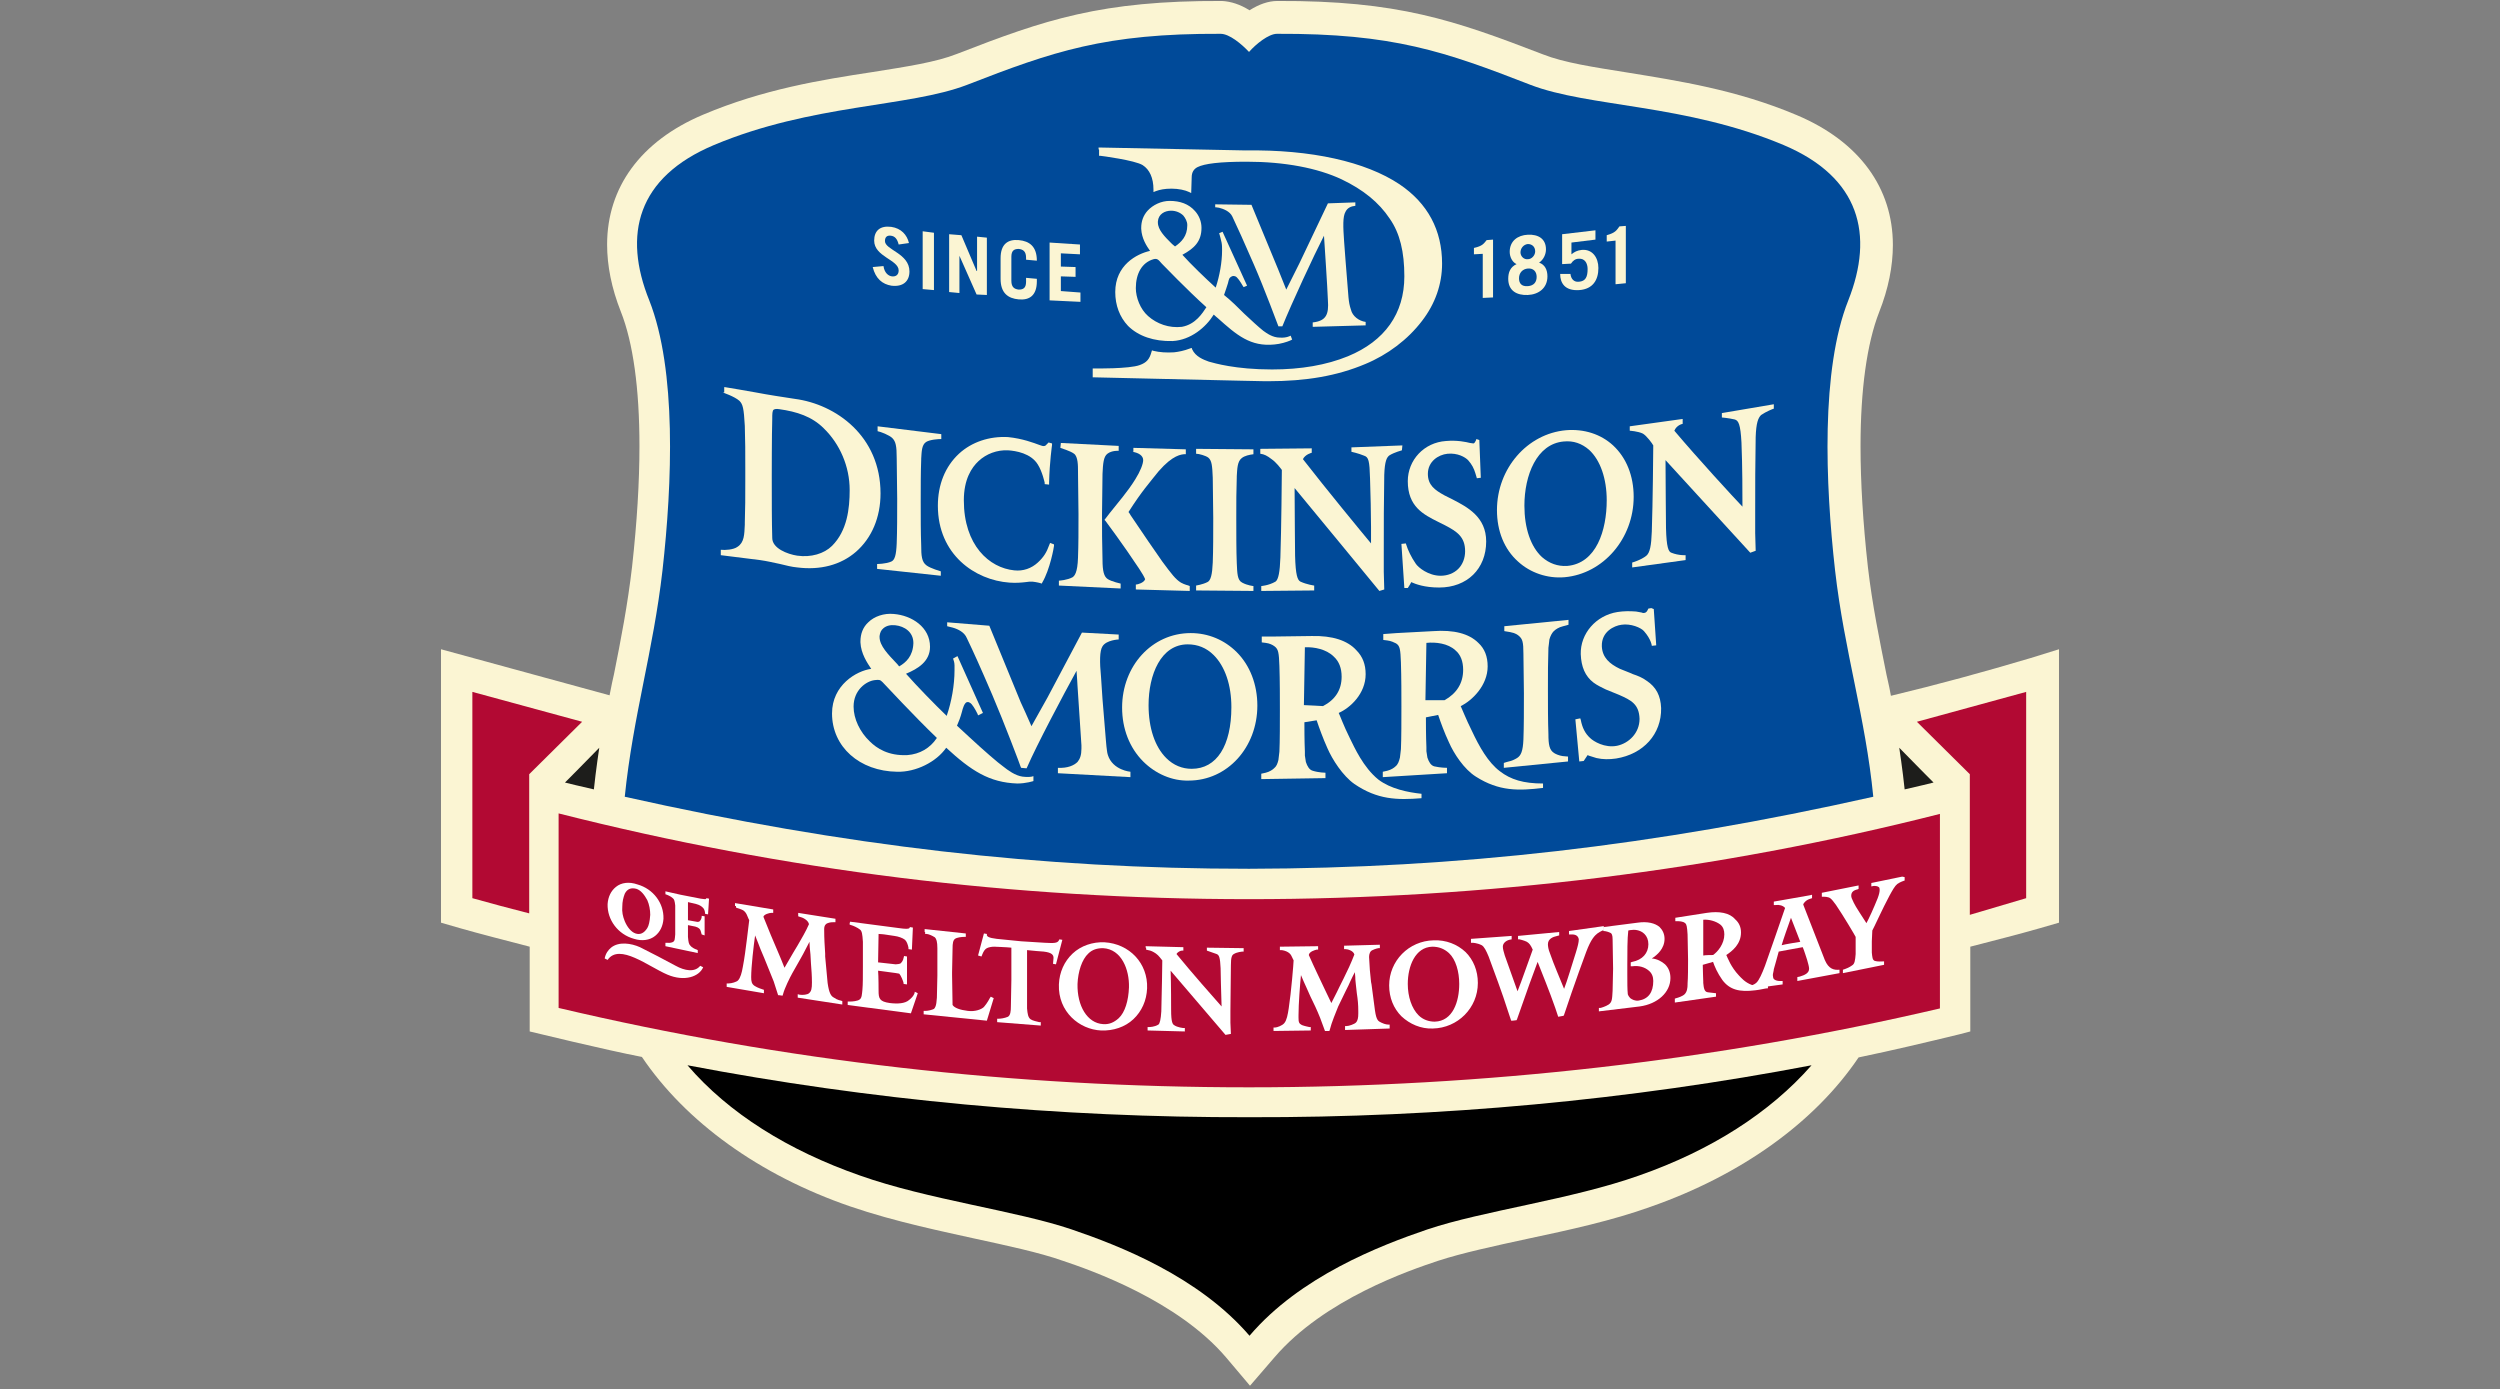 <?xml version="1.0" encoding="utf-8"?>
<!-- Generator: Adobe Illustrator 19.0.1, SVG Export Plug-In . SVG Version: 6.00 Build 0)  -->
<!DOCTYPE svg PUBLIC "-//W3C//DTD SVG 1.1//EN" "http://www.w3.org/Graphics/SVG/1.1/DTD/svg11.dtd">
<svg version="1.1" xmlns="http://www.w3.org/2000/svg" xmlns:xlink="http://www.w3.org/1999/xlink" x="0px" y="0px"
	 viewBox="0 0 510.2 283.5" enable-background="new 0 0 510.2 283.5" xml:space="preserve">
<rect x="0" y="0" width="510.2" height="283.5" fill="#808080" stroke="none"/>
<g id="cream_bleed">
</g>
<g id="shield">
</g>
<g id="banner">
</g>
<g id="banner_type">
	<g>
		<path fill="#FBF5D3" d="M260.7,0.2L260.7,0.2c-1.9,0-3.8,0.7-5.7,1.9c-1.9-1.2-3.8-1.8-5.6-1.9c-24.7-0.1-36.1,3.8-54.1,10.8
			c-4.3,1.7-10.3,2.6-17.2,3.7c-10.5,1.6-22.3,3.5-34.6,8.7c-12.8,5.4-19.6,14.9-19.6,26.5c0,4.3,0.9,8.9,2.8,13.7
			c2.5,6.3,3.8,15.7,3.8,27.4c0,7.4-0.5,15.6-1.5,24.6c-0.9,7.8-2.3,15-3.7,22l-0.4,1.8l-0.5,2.5l-34.4-9.4v55.8l3.8,1.1
			c4.2,1.2,9.3,2.5,14.3,3.8c0,2.5,0,17.3,0,17.3s15.6,3.8,22.9,5.2c8.9,13.2,23.9,24.1,42.5,30.5c9.3,3.2,19.8,5.3,25.1,6.5
			c6.9,1.5,13.5,2.9,18.3,4.6c5.7,1.9,23.4,8.1,33.3,19.7l4.9,5.8l5-5.8c10.2-11.9,27.7-17.8,33.4-19.7c4.9-1.6,11.4-3,18.3-4.5
			c8.5-1.8,17.2-3.7,25-6.5c18.6-6.5,33.6-17.3,42.5-30.5c7.2-1.5,13.9-3.1,20.5-4.7l2.3-0.6c0,0,0-14.8,0-17.3
			c4.6-1.2,9.8-2.5,14.3-3.8c0,0,3.8-1.1,3.8-1.1v-55.8l-5.8,1.8c-9.4,2.8-18.9,5.4-28.5,7.7c-0.2-1.2-0.5-2.5-0.5-2.5l-0.4-1.8
			c-1.4-7-2.9-14.2-3.8-22c-1-9-1.5-17.3-1.5-24.6c0-11.6,1.3-21,3.8-27.4c1.9-4.8,2.8-9.4,2.8-13.7c0-11.6-6.8-21.1-19.6-26.5
			c-12.3-5.2-24.2-7-34.6-8.7c-6.9-1.1-12.9-2-17.2-3.7C296.7,4.1,285.3,0.1,260.7,0.2z"/>
		<g>
			<path d="M140.3,217.4c8.4,9.8,20.6,17.4,35.2,22.5c13.8,4.9,32,7.2,43.2,11c9.7,3.3,25.9,9.6,36.3,21.7
				c10.3-12.1,26.6-18.4,36.3-21.7c11.3-3.8,29.4-6.1,43.2-11c14.6-5.1,26.7-12.8,35.2-22.5c-37.2,7.1-75.6,10.7-114.7,10.6
				C215.9,228.1,177.5,224.5,140.3,217.4z"/>
		</g>
		<g>
			<path fill="#004A99" d="M382.3,162.6c-1.6-16.3-5.9-29.6-7.8-46.2c-2-17.8-2.9-41,2.7-55.1c5.3-13.4,2.4-25.1-13.2-31.7
				c-20-8.4-39.8-7.7-51.7-12.3c-17.5-6.8-28-10.5-51.7-10.4c-1.7,0-4.3,2.1-5.7,3.7c-1.5-1.6-4-3.7-5.8-3.7
				c-23.6-0.1-34.2,3.6-51.7,10.4c-11.9,4.6-31.7,3.9-51.7,12.3c-15.7,6.6-18.6,18.3-13.2,31.7c5.6,14.2,4.7,37.3,2.7,55.1
				c-1.9,16.6-6,29.6-7.7,46.2c45.1,10.1,85,14.7,127.4,14.7C297.4,177.2,337.3,172.7,382.3,162.6z"/>
		</g>
		<path fill="#B20933" d="M254.9,221.9c-48,0-94.7-5.3-140.9-16.2v-39.7c46.2,11.7,92.8,17.5,140.9,17.5c48.1,0,95.8-5.9,141-17.4
			v39.7C350.6,216.4,302.9,221.9,254.9,221.9z"/>
		<path fill="#B20933" d="M108,158v28.4c-4.3-1.1-7.3-1.9-11.6-3.1v-42.1l22.4,6.1L108,158z"/>
		<polygon fill="#B20933" points="391.2,147.3 413.5,141.2 413.5,183.3 402,186.7 402,160 402,158 402,158 		"/>
		<g>
			<path fill="#1D1D1B" d="M388.7,161.1c-0.4-3.9-1.1-8.5-1.1-8.5c3.1,3.2,7,7.1,7,7.1S391,160.6,388.7,161.1z"/>
		</g>
		<g>
			<path fill="#1D1D1B" d="M121.2,161.1c0.4-3.9,1.1-8.5,1.1-8.5c-3.1,3.2-7,7.1-7,7.1S118.9,160.6,121.2,161.1z"/>
		</g>
		<g>
			<g>
				<g>
					<path fill-rule="evenodd" clip-rule="evenodd" fill="#FBF5D3" d="M302.6,60.8l2.1-0.1V48.9l-1.3,0.1c-0.6,0.7-0.8,1.2-2.6,1.6
						v1.3l1.8-0.1V60.8z"/>
				</g>
				<g>
					<path fill-rule="evenodd" clip-rule="evenodd" fill="#FBF5D3" d="M313.6,56.5c0,1-0.5,1.8-1.8,1.9c-1.3,0.1-1.8-0.6-1.8-1.6
						c0-1.1,0.7-1.9,1.8-2C312.9,54.7,313.6,55.4,313.6,56.5z M313.3,51.3c0,0.8-0.7,1.6-1.5,1.6c-0.8,0.1-1.5-0.6-1.5-1.4
						c0-0.8,0.6-1.6,1.5-1.7C312.7,49.8,313.3,50.4,313.3,51.3z M315.8,56.4c0-1.3-0.5-2.4-1.7-2.8c0.9-0.6,1.4-1.7,1.4-2.7
						c0-2.2-1.6-3.1-3.7-3c-2.1,0.1-3.7,1.3-3.7,3.5c0,1,0.5,2.1,1.4,2.5c-1.3,0.6-1.7,1.7-1.7,3c0,2.4,1.7,3.4,4,3.3
						C314,60.1,315.8,58.8,315.8,56.4z"/>
				</g>
				<g>
					<path fill-rule="evenodd" clip-rule="evenodd" fill="#FBF5D3" d="M318.4,55.9c0,1.8,0.9,3.5,3.9,3.3c2.8-0.2,3.9-2.1,3.9-4.5
						c0-2.1-1.2-3.9-3.4-3.7c-0.9,0.1-1.5,0.4-2.1,0.9v-2.4l4.9-0.6v-1.9l-6.8,0.8v6.1l1.8-0.1c0.4-0.6,0.9-1,1.6-1
						c1.2-0.1,1.8,0.9,1.8,2.1c0,1.6-0.4,2.5-1.8,2.6c-1,0.1-1.6-0.6-1.7-1.6L318.4,55.9z"/>
				</g>
				<g>
					<path fill-rule="evenodd" clip-rule="evenodd" fill="#FBF5D3" d="M329.8,58l2-0.2V46.1l-1.3,0.1c-0.6,0.8-0.8,1.3-2.6,1.8v1.3
						l1.8-0.2V58z"/>
				</g>
			</g>
		</g>
		<g>
			<g>
				<g>
					<path fill-rule="evenodd" clip-rule="evenodd" fill="#FBF5D3" d="M185.5,49.6c-0.4-1.7-1.6-3-3.6-3.3c-2.3-0.3-3.5,0.8-3.5,2.8
						c0,3.3,5,3.9,5,6.1c0,0.9-0.6,1.3-1.4,1.2c-0.7-0.1-1.5-0.7-1.7-2.1l-2.2,0.2c0.6,2.4,2,3.5,3.8,3.8c2.4,0.3,3.7-0.9,3.7-2.9
						c0-3.7-5-4.4-5-6.2c0-0.8,0.4-1.2,1.2-1.1c0.8,0.1,1.3,0.6,1.6,1.8L185.5,49.6z"/>
				</g>
				<g>
					<polygon fill-rule="evenodd" clip-rule="evenodd" fill="#FBF5D3" points="190.6,59.2 190.6,47.5 188.3,47.2 188.3,59 					"/>
				</g>
				<g>
					<polygon fill-rule="evenodd" clip-rule="evenodd" fill="#FBF5D3" points="195.8,59.8 195.8,52.2 195.8,52.2 199.3,60.1 
						201.4,60.2 201.4,48.5 199.4,48.3 199.4,55.3 199.3,55.3 196.2,48 193.7,47.8 193.7,59.6 					"/>
				</g>
				<g>
					<path fill-rule="evenodd" clip-rule="evenodd" fill="#FBF5D3" d="M206.4,52.4c0-1.3,0.6-1.6,1.5-1.6c0.9,0.1,1.5,0.5,1.5,1.8
						V53l2.2,0.2v0c0-2.9-1.5-4-3.7-4.2c-2.2-0.2-3.7,0.8-3.7,3.7v4.2c0,2.9,1.5,4,3.7,4.2c2.2,0.2,3.7-0.8,3.7-3.7v-0.5l-2.2-0.2
						v0.8c0,1.3-0.6,1.6-1.5,1.6c-0.9-0.1-1.5-0.5-1.5-1.8V52.4z"/>
				</g>
				<g>
					<polygon fill-rule="evenodd" clip-rule="evenodd" fill="#FBF5D3" points="220.5,61.6 220.5,59.7 216.5,59.4 216.5,56.4 
						219.5,56.5 219.5,54.5 216.5,54.4 216.5,51.7 220.4,51.9 220.4,49.9 214.2,49.5 214.2,61.3 					"/>
				</g>
			</g>
		</g>
		<g>
			<path fill-rule="evenodd" clip-rule="evenodd" fill="#FBF5D3" d="M147.5,80.1c0,0,2.4,0.8,3.4,1.7c0.7,0.7,0.9,1.5,1.1,5.1
				c0.1,2.9,0.1,5.5,0.1,8.6l0,2.4c0,3.8,0,5.8-0.1,8.8c0,0,0,0.4,0,0.4c-0.1,2-0.1,3.6-1.5,4.5c-0.8,0.6-2.6,0.7-3.3,0.6l-0.1,0
				v1.1l8,1c1.4,0.2,2.7,0.5,4.1,0.8c1.2,0.3,2.4,0.6,3.5,0.7c4.7,0.6,8.9-0.5,12-3.2c3.2-2.8,5-7,5-11.9c0-11.7-9.1-18.2-17.5-19.3
				c-2.6-0.4-5.3-0.8-7.9-1.3c-2.3-0.4-4.5-0.8-6.4-1.1l-0.1,0V80.1z M162.7,113.4c-2-0.3-5.1-1.5-5.1-3.6
				c-0.1-3.4-0.1-7.6-0.1-12.6c0,0,0-8.7,0.1-11.7c0-1,0-1.7,0.3-1.9c0.2-0.1,0.5-0.2,1.1-0.1c3.6,0.5,6.7,1.5,9.1,3.9
				c3.3,3.2,5.3,7.8,5.3,12.6c0,3.8-0.5,8.3-3.6,11.4C168.2,113,165.5,113.8,162.7,113.4z"/>
			<g>
				<path fill-rule="evenodd" clip-rule="evenodd" fill="#FBF5D3" d="M179.1,88c0.6,0.1,2.4,0.8,3,1.4c0.7,0.7,0.9,1.6,0.9,4.1
					c0,0,0.1,8.3,0.1,8.3c0,3.3,0,6.5-0.1,9.1c-0.1,2.4-0.4,3.4-1.1,3.7c-1.1,0.5-2.9,0.5-2.9,0.5v1l13,1.4v-0.9
					c0,0-2.1-0.6-2.9-1.2c-1-0.7-1.1-2-1.1-4.1c-0.1-2.6-0.1-5.6-0.1-8.9c0-3.1,0-5.9,0.1-8.6c0,0,0-0.2,0-0.2
					c0.1-1.5,0.1-2.8,1-3.4c0.8-0.5,2.5-0.6,3.1-0.6v-1L179.1,87V88z"/>
			</g>
			<g>
				<path fill-rule="evenodd" clip-rule="evenodd" fill="#FBF5D3" d="M195.7,92.6c-2.8,2.6-4.3,6.3-4.3,10.6
					c0,10,7.6,15.2,14.6,15.7c1.4,0.1,2.4,0,3.3-0.1c0.5-0.1,1-0.1,1.4-0.1c0.9,0.1,1.6,0.3,1.6,0.3l0.3,0.1l0.1-0.2
					c1.6-2.7,2.4-7.3,2.4-7.5l0-0.3l-0.8-0.3l-0.2,0.5c-0.5,1.4-1.1,2.4-2.3,3.5c-1.3,1.2-3,1.8-4.8,1.6
					c-5.1-0.5-10.3-5.1-10.3-14.3c0-4.3,1.6-6.7,3-8c1.6-1.5,3.8-2.3,6-2.2c1.6,0.1,4.7,0.6,6.1,2.9c0.9,1.4,1.4,3.7,1.4,3.7l0,0.3
					l0.9,0.1l0-0.4c0.1-4.3,0.6-7.6,0.6-7.7l0-0.3l-0.7-0.2l-0.4,0.4c-0.2,0.3-0.5,0.4-0.9,0.3c0,0-0.6-0.2-0.6-0.2
					c-1.1-0.4-3.4-1.3-6.4-1.6C201.9,89,198.3,90.2,195.7,92.6z"/>
			</g>
			<g>
				<path fill-rule="evenodd" clip-rule="evenodd" fill="#FBF5D3" d="M231.1,92.2c1.3,0.2,2.2,0.8,2.2,1.7c0,0.8-0.6,2.3-1.6,3.9
					c-1.6,2.6-3.5,4.7-5.3,7l-1,1.3l0.2,0.2c0,0,3.6,4.8,6.9,9.8c0.6,0.9,1,1.6,1.2,2.1c-0.2,0.7-1.5,1.1-1.9,1.1v1l11,0.3v-1
					c-0.2-0.1-1.1-0.3-1.8-0.7c-1.1-0.7-1.8-1.6-3.8-4.3c-1.7-2.4-3.8-5.5-6.5-9.5c0,0-0.2-0.4-0.4-0.6c2.8-4.4,4.5-6.2,5-6.9
					c3.2-4.2,5.2-4.8,6.3-4.9l0.4,0l0-1l-10.7-0.3V92.2z"/>
				<path fill-rule="evenodd" clip-rule="evenodd" fill="#FBF5D3" d="M216.4,91.4c0.2,0.1,2,0.6,2.8,1.2c0.8,0.6,0.8,2.4,0.8,3.7
					l0,0.2c0,0,0.1,8.4,0.1,8.4c0,3.5,0,6.2-0.1,8.9c-0.1,3.1-0.7,3.7-1.1,4c-1.1,0.6-2.7,0.7-2.8,0.7v1l12.6,0.6v-1
					c0,0-1.8-0.4-2.6-0.9c-0.8-0.5-1.1-1.6-1.1-4c-0.1-3.4-0.1-5.8-0.1-9.3l0.1-8.2c0.1-2.1,0.2-3.5,1-4.1c0.9-0.7,2.3-0.6,2.3-0.6
					v-1l-11.8-0.6L216.4,91.4z"/>
			</g>
			<g>
				<path fill-rule="evenodd" clip-rule="evenodd" fill="#FBF5D3" d="M286.2,90.9l-10.4,0.4l0,0.9c0,0,1.4,0.3,2.6,0.8
					c0.9,0.3,1.1,1,1.2,4.7c0.1,3.2,0.2,7.1,0.2,9.8c0,1.5,0,2.7,0,3.4c-2-2.4-9-10.9-13.9-17.2c0.5-1,1.8-1.3,1.8-1.3l0-0.9
					l-10.5,0.1v1c0.8,0.1,1.4,0.4,2.3,1.1c0.9,0.6,1.8,1.8,2.1,2.2c0,1.1-0.1,12.1-0.3,17.9c-0.1,2.9-0.4,4.5-1,4.9
					c-1.4,0.8-2.9,0.9-2.9,0.9l0,1l10.8-0.1v-1c0,0-1.5-0.2-2.8-0.8c-0.6-0.3-1-1.3-1.1-5.3c0,0-0.1-10.7-0.1-13.8
					c1.1,1.3,17.3,21,17.3,21l1-0.3l-0.1-3.6l0-3.9c0-5.8,0-10.4,0.1-15.9c0.1-2.8,0.5-3.6,1.1-4c1-0.6,2.5-1,2.5-1L286.2,90.9z"/>
			</g>
			<g>
				<path fill-rule="evenodd" clip-rule="evenodd" fill="#FBF5D3" d="M301.3,89.6l-0.1,0.3c-0.1,0.2-0.3,0.6-0.5,0.6
					c0,0-0.7-0.1-0.7-0.1c-0.8-0.2-2.6-0.6-4.9-0.4c-4.5,0.3-7.8,3.9-7.8,8.2c0,5.2,3.2,6.8,6.2,8.3l1.4,0.7
					c2.5,1.3,4.1,2.4,4.1,5.3c0,1.4-0.5,2.7-1.4,3.6c-0.9,0.9-2.2,1.4-3.6,1.4c-2.5,0-4.6-1.7-5.1-2.5c-0.9-1.3-1.6-2.8-1.9-3.8
					l-0.1-0.3L286,111l0.6,9l0.7,0c0,0,0.6-0.9,0.7-1.2l0,0c0.9,0.4,2.7,1.1,5.7,1.1c5.7,0,9.6-3.8,9.6-9.4c0-5-3.8-7-6.9-8.6
					l-1.6-0.8c-2-1.1-3.4-2.1-3.4-4.4c0-2.5,2.1-3.9,4-4.1c2.1-0.2,3.6,0.7,4.2,1.3c0.8,0.9,1.2,1.7,1.5,2.7l0.3,1l0.8-0.1l-0.3-7.7
					L301.3,89.6z"/>
			</g>
			<path fill-rule="evenodd" clip-rule="evenodd" fill="#FBF5D3" d="M319.6,87.8c-7.9,0.7-14.1,7.8-14.1,16.3c0,4.3,1.5,8,4.3,10.5
				c2.5,2.3,6,3.5,9.5,3.2c7.9-0.7,14.1-7.9,14.1-16.4c0-4.3-1.5-8-4.2-10.5C326.7,88.6,323.3,87.5,319.6,87.8z M314.7,113.7
				c-2.3-2.1-3.6-5.9-3.6-10.5c0-6.2,2.5-12.6,8-13.1c2-0.2,3.7,0.4,5.2,1.7c2.3,2.1,3.6,5.9,3.6,10.3c0,6.1-2.1,12.9-8.1,13.4
				C317.9,115.6,316.2,115,314.7,113.7z"/>
			<g>
				<path fill-rule="evenodd" clip-rule="evenodd" fill="#FBF5D3" d="M362,82.5l-10.6,1.8v0.9c0,0,1.3,0.1,2.6,0.4
					c0.8,0.2,1.2,1,1.4,4.7c0.2,4.8,0.2,10.8,0.2,13c0,0,0,0,0,0.1c-2-2.1-9-9.7-13.9-15.5c0.5-1.2,1.7-1.4,1.7-1.4l0-1l-10.8,1.5
					l0,0.9c0,0,1.7,0.1,2.7,0.6c0.8,0.5,1.9,2,2.1,2.4c0,1.1-0.1,11.8-0.3,17.6c-0.1,2.9-0.4,4.3-1.1,4.9c-1.1,0.9-2.9,1.4-2.9,1.4
					v1l10.9-1.5v-1c0,0-1.4,0.1-2.9-0.5c-0.6-0.2-1-1.1-1.1-5c0,0-0.1-10.9-0.1-13.9c1.1,1.2,17.3,18.9,17.3,18.9l1.1-0.4l-0.1-3.6
					l0-4c0-5.8,0-10,0.1-15.6c0.1-2.9,0.5-3.9,1.1-4.5c1-0.7,2.5-1.3,2.6-1.3L362,82.5z"/>
			</g>
			<g>
				<path fill-rule="evenodd" clip-rule="evenodd" fill="#FBF5D3" d="M307,127.8v1l1.2,0.2c1.1,0.2,1.6,0.6,1.8,0.8
					c0.7,0.6,0.9,1.2,0.9,3.6c0,0,0.1,8.1,0.1,8.1c0,3.4,0,6.8-0.1,9.4c-0.1,2.4-0.5,3.3-1.3,3.8c-0.5,0.3-1.1,0.6-1.7,0.7
					c-0.1,0-1,0.3-1,0.3v1l13.1-1.3v-1l-1.1-0.1c-0.7-0.1-1.4-0.4-1.7-0.6c-1-0.6-1.2-1.7-1.2-3.9c-0.1-2.6-0.1-5.9-0.1-9.2
					c0-3.2,0-5.6,0.1-8.4l0.1-0.8l0.1-0.9c0.2-0.7,0.5-1.3,0.9-1.7c0.3-0.3,1-0.8,1.9-1l1.1-0.3v-1L307,127.8z M319.4,127.5
					L319.4,127.5L319.4,127.5z"/>
			</g>
			<path fill-rule="evenodd" clip-rule="evenodd" fill="#FBF5D3" d="M243,129.2c-7.9,0-14,6.7-14,15.2c0,4.3,1.5,8.2,4.3,11
				c2.5,2.5,5.9,4,9.3,3.9h0c7.9,0,14-6.8,14-15.3c0-4.3-1.5-8.2-4.2-10.9C249.9,130.6,246.6,129.2,243,129.2z M238,154.7
				c-2.3-2.3-3.6-6.1-3.6-10.8c0-6.2,2.5-12.4,8-12.4l0,0c2,0,3.8,0.7,5.3,2.2c2.3,2.3,3.6,6.1,3.6,10.6c0,7.9-3,12.6-8.1,12.6
				C241.3,156.9,239.5,156.2,238,154.7z"/>
			<path fill-rule="evenodd" clip-rule="evenodd" fill="#FBF5D3" d="M272.2,134c1.1,1,1.6,2.4,1.6,4.1c0,2.7-1.3,4.7-3.8,6
				c-0.2,0-3.3-0.2-3.9-0.2c0-0.6,0.2-11.3,0.2-11.8C268.2,132,270.7,132.5,272.2,134z M267.7,129.8l-7.5,0.1l-2.7,0v1.2l0.8,0.1
				c0.8,0.1,1.4,0.4,1.8,0.7c0.8,0.6,0.9,1.3,1,4c0.1,2.9,0.1,6.8,0.1,8.9c0,2.4,0,6.7-0.1,8.6c0,0.1-0.2,1.7-0.2,1.7
				c-0.2,0.8-0.4,1.3-0.9,1.7c-0.3,0.3-0.9,0.7-1.7,0.9c0,0-0.9,0.2-0.9,0.2v1.1l13.1-0.2v-1.1c0,0-1.3,0-2.6-0.4
				c-0.7-0.2-1.1-0.9-1.4-1.8c0,0-0.2-1.3-0.2-1.3l0-0.4l0-0.4c-0.1-2.2-0.1-5.1-0.1-6c0.7-0.1,1.3-0.2,2.5-0.4
				c0.5,1.5,1.3,3.7,2.2,5.7c1,2.3,3.1,5.6,5.5,7.3c4.7,3.2,8.7,3.3,13.7,2.9l0-0.9c-2.8-0.3-6.3-1-8.8-2.9
				c-3.1-2.5-4.9-6.6-5.8-8.4c-1.3-2.6-2-4.6-2.3-5.2c2.3-1,5.5-3.9,5.5-7.9v0c0-2-0.6-3.6-1.9-4.9
				C275,130.7,271.9,129.7,267.7,129.8z"/>
			<path fill-rule="evenodd" clip-rule="evenodd" fill="#FBF5D3" d="M297,132.7c1.1,0.9,1.6,2.3,1.6,4c0,2.7-1.3,4.8-3.8,6.2
				c-0.2,0-3.3,0-3.9,0c0-0.6,0.2-11.1,0.2-11.7C293,131,295.5,131.3,297,132.7z M292.5,128.8l-7.5,0.4l-2.7,0.2v1.2l0.8,0.1
				c0.8,0.1,1.4,0.4,1.8,0.6c0.8,0.5,0.9,1.2,1,3.9c0.1,2.9,0.1,6.9,0.1,9c0,2.4,0,6.8-0.1,8.7c0,0.1-0.2,1.7-0.2,1.7
				c-0.2,0.8-0.4,1.4-0.9,1.8c-0.3,0.3-0.9,0.7-1.7,0.9c0,0-0.9,0.2-0.9,0.2v1.1l13.1-0.8v-1.1c0,0-1.3,0-2.6-0.3
				c-0.7-0.2-1.1-0.9-1.4-1.8c0,0-0.2-1.3-0.2-1.3l0-0.4l0-0.4c-0.1-2.2-0.1-5.2-0.1-6.1c0.7-0.1,1.3-0.3,2.5-0.5
				c0.5,1.5,1.3,3.7,2.2,5.6c1,2.3,3.1,5.5,5.5,7c4.7,3,8.7,2.9,13.7,2.3l0-0.9c-4,0-6.6-0.8-8.8-2.5c-2.4-1.8-4.2-5-5.7-8.2
				c-1.3-2.6-2-4.5-2.3-5.1c2.3-1.1,5.5-4.2,5.5-8.1c0,0,0,0,0,0c0-2-0.6-3.6-1.9-4.8C299.8,129.3,296.7,128.5,292.5,128.8z"/>
			<g>
				<path fill-rule="evenodd" clip-rule="evenodd" fill="#FBF5D3" d="M337,124.1l-0.6,0.1l-0.2,0.4c-0.2,0.4-0.5,0.5-0.8,0.5
					c0,0-0.1,0-0.1,0l0,0L335,125l0,0c0,0-1.1-0.2-1.1-0.2c-1.3-0.1-2.5-0.1-3.8,0.1c-4.4,0.7-7.6,4.4-7.5,8.6
					c0.1,2.6,0.9,4.5,2.6,5.8c0.8,0.6,1.7,1,2.5,1.4l2.7,1.1c2.5,1.1,4.1,1.9,4.2,4.9c0,2.9-2.2,5-4.6,5.5c-2.5,0.5-4.8-0.9-5.5-1.6
					c-1-0.9-1.6-2.1-1.9-3.7l-0.1-0.3l-1,0.2l0.8,8.6l0.9-0.1c0,0,0.6-0.9,0.8-1.2c0.1,0,0.2,0.1,0.2,0.1l1.6,0.5
					c1.3,0.3,2.6,0.3,4,0.1l0,0c5.6-0.9,9.3-5,9.2-10.3c-0.1-2.5-1-4.3-3-5.6c-0.8-0.6-1.8-1-2.7-1.3l-0.7-0.3l-2-0.8
					c-2.1-1-3.6-2.3-3.7-4.6c-0.1-3,2.5-4.2,4-4.4c1.9-0.3,4,0.6,4.6,1.3c1.5,1.7,1.6,3,1.6,3l0.9-0.1l-0.5-7.4L337,124.1z"/>
			</g>
			<g>
				<path fill="#FBF5D3" d="M182.9,135.3c-1.6-1.7-3.4-3.5-3.4-5.3c0-0.1,0-0.1,0-0.2c0.1-0.7,0.3-1.2,0.8-1.6
					c0.6-0.5,1.4-0.7,2.4-0.6c1.9,0.2,3.7,1.4,3.7,3.6c0,0,0,0.1,0,0.1c-0.1,2.6-1.5,3.9-2.9,4.7
					C183.3,135.7,182.9,135.3,182.9,135.3z M177.5,151.3c-2-1.9-3.3-4.6-3.3-7.1c0-3.4,2.6-5.2,4.3-5.4c0.9-0.1,1.1-0.1,1.6,0.4
					c0.4,0.4,6.5,7,11.1,11.4c-1.4,2.1-3.5,3.3-6,3.5h0C181.3,154.3,178.9,152.7,177.5,151.3z M185.1,155.1L185.1,155.1L185.1,155.1
					L185.1,155.1z M177.2,127c-1.1,1-1.6,2.4-1.6,3.9c0,0.1,0,0.2,0,0.2c0.1,2.3,1.4,4.2,2.2,5.4c-3,0.4-8,3.3-8,9.1
					c0,6.8,5.6,11.8,13.3,11.9c3.8,0.1,8-2,10-4.9c5.1,4.7,8.8,7.1,14.5,7.3c1.8,0,3.3-0.5,3.3-0.5l0-1c-0.5,0.2-1.3,0.2-2.2,0.1
					c-1.5-0.2-3-1.3-4-2.1c-1-0.7-4-3.3-6.8-5.9c0,0-2.3-2.1-2.6-2.4c0.4-0.9,0.7-1.7,1-2.8c0.2-0.8,0.5-1.8,1-2
					c0.1,0,0.3-0.1,0.6,0.1c0.5,0.2,1.2,1.5,1.6,2.3l0.1,0.3l1-0.5l-5.2-11.6l-0.9,0.5l0.1,0.3c0,0,0.2,0.5,0.2,1.1c0,0.3,0,0.7,0,1
					c0,3-0.6,6.4-1.6,9.3c-2.3-2.2-6.2-6.2-8.3-8.6c2.4-1,4.9-2.5,4.9-5.5c0,0,0,0,0,0c0-4-3.7-6.4-7.4-6.7
					C180.4,125.1,178.4,125.8,177.2,127z"/>
				<path fill="#FBF5D3" d="M193.3,127.8l1.2,0.3c1,0.3,2.3,0.9,2.8,2.1c1.3,2.7,2.8,6,5.2,11.6c2.4,5.6,5.8,14.6,5.8,14.7l0.1,0.2
					l1.1,0.1l0.1-0.2c2-4.6,7.3-14.6,10.1-19.7c0.1,1.2,0.2,3.1,0.2,3.1l0.8,12.1c0,0.2,0,0.5,0,0.7c0,1.3-0.3,2.1-0.8,2.7
					c-0.7,0.7-2,1.3-4,1.2v1.1l14.8,0.8l0-1.1c0,0-3.6-0.3-4.6-3.4c-0.2-0.6-0.2-1.2-0.3-1.8l-0.1-1.1c0,0-0.7-8.5-0.7-8.5
					c0,0-0.3-4.5-0.3-4.5c-0.3-3.1-0.3-5.4,0.3-6.3c0.8-1.3,3.3-1.4,3.3-1.4v-1l-7.5-0.4l-7,13.2c0,0-2.4,4.3-3.3,5.9
					c-0.4-1-2.2-4.9-2.2-4.9l-6.4-15.6l-8.6-0.7L193.3,127.8z"/>
			</g>
		</g>
		<path fill="#FBF5D3" d="M267.9,66.7l10.8-0.3l0-0.7c-1.4-0.2-2.7-1.2-3-2.5c-0.3-0.9-0.4-1.5-0.5-2.5l-0.6-7.5l-0.3-4
			c-0.2-2.9-0.3-5,0.3-6c0.4-0.8,1.1-1.1,2-1.2l0-0.7l-5.6,0.2l-5.8,12.2l-2.7,5.4l-1.6-4l-5.5-13.3l-7.4-0.1v0.6c0,0,0.3,0,0.8,0.1
			c0.8,0.2,2.2,0.7,2.7,1.8c1.1,2.3,2.3,5,4.4,9.8c2.1,4.8,5,12.6,5,12.6l0.8,0c1.9-4.7,6.4-14.4,8.5-18.5
			c0.1,1.6,0.7,10.4,0.8,13.2c0.2,2.8-0.3,4.2-3.1,4.5V66.7z M224.3,30.5v1.3l0.3,0c0.1,0,7,0.9,8.6,1.9c1.4,0.9,2.2,2.6,2.2,5v0.5
			l0.5-0.2c0.8-0.3,1.8-0.5,3.2-0.5c1.4,0,2.8,0.3,3.6,0.7l0.4,0.2l0.1-3.2c0-1,0.4-1.7,1.2-2.1c1.4-0.7,4.5-1.1,10-1.1
			c7.8,0,14.5,1.3,19.4,3.6c4.4,2.1,7.6,4.7,9.8,8c2.1,3,3,6.8,3,11.8c0,7.6-4,13.2-11.5,16.3c-4.4,1.8-9.6,2.7-15.5,2.7
			c-7.5,0-11.8-1.3-12.9-1.6c-1.1-0.4-2.7-1-3.4-2.5l-0.1-0.3l-0.3,0.1c-1.3,0.5-2.4,0.7-3.3,0.8c-1.5,0.1-3,0-4.2-0.3l-0.3-0.1
			l-0.1,0.3c-0.4,1.5-1,2.2-2.4,2.7c-2.1,0.8-9.3,0.7-9.3,0.7l-0.3,0V77l30.4,0.7c0,0,4.8,0.1,4.8,0.1l0.6,0
			c7.8,0,14.1-1.1,19.8-3.5c4.6-1.9,8.7-5,11.6-8.8c2.7-3.5,4.1-7.5,4.1-11.7c0-6.8-2.9-12.3-8.7-16.2c-6.9-4.6-18-7.1-31.4-6.9
			c0,0-30-0.6-30-0.6V30.5z M238.7,41c-1.7,0-3.4,0.8-4.5,2c-0.9,1-1.3,2.2-1.3,3.5c0,0.1,0,0.1,0,0.2c0.1,2,1.1,3.5,1.8,4.5
			c-2.7,0.6-7.1,2.9-7.1,8.4c0,2.7,0.9,5.1,2.6,6.9c2.1,2.1,5.3,3.2,9.1,3.1c3.7-0.2,6.8-2.8,8.4-5.4c0.3,0.3,0.8,0.7,0.8,0.7
			c3.9,3.5,6.7,5.9,11.6,5.4c1.2-0.1,2.5-0.5,3.2-0.8l0.4-0.2l-0.3-0.8c0,0-0.8,0.5-2.2,0.4c-1.5,0-2.7-0.9-3.4-1.4
			c-1-0.8-2.3-2-3.9-3.5c-1.2-1.2-2.6-2.6-4.1-3.8c0.3-0.8,0.6-1.8,0.8-2.4c0.2-0.8,0.2-1.1,0.8-1.4c0.2-0.1,0.4-0.1,0.7,0
			c0.4,0.1,1.1,1.2,1.5,1.9l0.2,0.3l0.7-0.3l-5-11l-0.7,0.3l0.1,0.3c0,0,0.3,1.1,0.4,1.6c0.1,0.5,0.1,1.1,0.1,1.6
			c0,2.4-0.5,5.2-1.3,7.6c-2.1-1.9-5.1-4.8-6.8-6.7c2.4-1.3,3.9-2.7,3.9-5.5c0,0,0,0,0,0c0-1.3-0.5-2.5-1.3-3.4
			C242.6,41.6,240.8,41,238.7,41z M239,49.6c-1.3-1.3-2.7-2.7-2.7-4.2c0-0.1,0-0.1,0-0.2c0.1-1.5,1.4-2.2,2.7-2.2c1,0,1.9,0.4,2.5,1
			c0.4,0.5,0.8,1.2,0.8,1.9c0,0,0,0,0,0.1c0,2.2-1.2,3.4-2.5,4.3C239.5,50.1,239,49.6,239,49.6z M234.3,64.5
			c-1.6-1.4-2.5-3.8-2.5-5.7c0-2.9,1.2-5.2,3.6-5.9c0.8-0.2,1,0.1,1.7,0.9c0.4,0.4,5.2,5.4,9.1,8.9c-0.8,1.2-2.2,3.5-5,4l0,0
			C238.6,67,236.1,66.1,234.3,64.5z"/>
		<polygon fill="#FBF5D3" points="241.2,67 241.2,67 241.2,67 		"/>
		<g>
			<g>
				<path fill-rule="evenodd" clip-rule="evenodd" fill="#FFFFFF" d="M125.7,181c-1,0.8-1.6,2-1.7,3.5c-0.1,3.2,2.1,6.2,5.4,7.1
					c1.6,0.5,3.2,0.3,4.3-0.6c1-0.8,1.6-2,1.7-3.5c0.1-3.2-2.1-6.1-5.3-7C128.4,179.9,126.8,180.1,125.7,181z M129.7,190.5
					c-0.9-0.3-1.7-1.3-2.2-2.5c-0.4-1-0.6-1.9-0.5-3c0-1,0.2-1.8,0.5-2.6c0.5-1,1.3-1.3,2.4-1c0.9,0.3,1.6,1.2,2.2,2.3
					c0.4,0.9,0.6,2,0.6,3c-0.1,1.4-0.3,2.2-0.6,2.7C131.4,190.5,130.6,190.8,129.7,190.5z"/>
			</g>
			<g>
				<path fill-rule="evenodd" clip-rule="evenodd" fill="#FFFFFF" d="M135.8,182.2v0.3l0.3,0.1c0,0,0.8,0.3,1.2,0.7
					c0.3,0.2,0.4,0.6,0.5,1.5c0,0,0,3.3,0,3.3l0,2.6c-0.1,1.1-0.1,1.3-0.4,1.5c-0.1,0.1-0.7,0.3-1.2,0.2l-0.4,0v0.7l6.6,1.4v-0.6
					l-0.2-0.1c-0.4-0.1-1.1-0.5-1.3-0.8c-0.3-0.3-0.4-0.6-0.5-1.8c0,0,0-1.6,0-2.4c0.5,0.1,1.5,0.3,1.5,0.3c0.7,0.2,1,0.5,1.1,0.9
					c0.1,0.3,0.2,0.7,0.2,0.7l0.6,0.2v-3.9l-0.6-0.1l0,0.2c0,0.3-0.2,0.7-0.4,0.9c-0.1,0.1-0.4,0.2-0.7,0.1c0,0-1.1-0.2-1.7-0.3
					c0-0.4,0-3.1,0-3.7c0.5,0.1,1.7,0.4,1.7,0.4c0.8,0.2,1.2,0.6,1.3,0.7c0.5,0.4,0.5,1.3,0.5,1.3h0l0.6,0.1l0.2-3.2l-0.5-0.1
					l-0.2,0.2c0,0-0.4,0-1-0.1l-4.1-0.8l-3.1-0.7L135.8,182.2z"/>
			</g>
			<g>
				<path fill-rule="evenodd" clip-rule="evenodd" fill="#FFFFFF" d="M150.2,184.9v0.3l0.2,0.1c0.3,0.1,1,0.3,1.3,0.5
					c0.7,0.5,0.8,1.2,1.1,1.8c0,0,0.1,0.1,0.1,0.2c-0.1,0.5-0.7,6.5-1.3,9.5c-0.2,1.2-0.5,2.3-1,2.8c-0.3,0.3-1.3,0.6-1.9,0.6
					l-0.4,0l0,0.7l7.6,1.3V202l-0.3-0.1c0,0-1-0.3-1.6-0.7c-0.6-0.4-0.7-0.9-0.7-1.8c0-2.1,0.5-6.4,0.8-8.5c0.3,0.7,0.6,1.5,0.6,1.5
					l0.5,1.3l0.8,1.9c0.6,1.5,1.3,3.2,1.9,4.7l0.9,2.8l0.2,0l0.7,0.1l0.1-0.3c0.3-1.2,1.4-3.4,1.9-4.3l1.7-3l0.5-0.9
					c0,0,0.8-1.5,1.3-2.5c0,0.8,0.1,1.6,0.1,1.6l0.1,1c0,0,0.1,1.8,0.1,1.8c0.1,1.3,0.2,2.5,0.2,3.9c0,1.2-0.1,1.8-0.6,2.2
					c-0.3,0.3-1.3,0.4-1.9,0.3l-0.4-0.1l0,0.7l9.1,1.4v-0.7l-0.3-0.1c0,0-0.7-0.1-1.4-0.6c-0.6-0.3-1-0.9-1.3-3c0,0-0.5-5.4-0.5-5.4
					c0,0,0-0.6,0-0.6c-0.1-1.8-0.2-2.8-0.2-5c0-0.8,0.4-1.1,0.7-1.2c0.5-0.2,1-0.2,1.2-0.2l0.4,0l0-0.7l-7.6-1.2v0.7l0.3,0.1
					c0.5,0.1,1.7,0.6,1.9,1.5c-0.7,1.6-1.5,2.9-2.3,4.3l-0.9,1.5c0,0-1.3,2.2-1.8,3.1c-0.3-0.8-1.1-2.7-1.1-2.7c0,0-1.7-4-1.7-4
					s-1.4-3.4-1.5-3.7c0.1-0.5,1.2-0.8,1.6-0.8l0.4,0v-0.7l-7.8-1.3V184.9z"/>
			</g>
			<g>
				<path fill-rule="evenodd" clip-rule="evenodd" fill="#FFFFFF" d="M173.4,188.4v0.3l0.3,0.1c0.4,0.1,1.3,0.5,1.8,0.9
					c0.4,0.3,0.5,0.9,0.6,2.5c0,0,0,3.8,0,3.8l0,1.2c0,2,0,3.8-0.1,4.8c-0.1,0.9-0.1,1.7-0.6,2c-0.4,0.3-1.4,0.4-2,0.4l-0.4,0v0.7
					l12.9,1.7l1.4-4.1l-0.6-0.3l-0.1,0.4c-0.2,0.5-0.7,1-1.1,1.3c-0.8,0.7-2.3,0.8-3.9,0.6c-2.1-0.3-2.3-0.9-2.3-2.5
					c0,0,0-3-0.1-4.1c0.6,0.1,4,0.5,4.3,0.6c0.4,0.4,0.8,1.5,0.9,1.9l0,0.2l0.7,0.1v-5.7l-0.6-0.1l-0.1,0.4
					c-0.1,0.5-0.3,0.8-0.6,1.1c-0.1,0.1-0.7,0.2-1,0.2c0,0-2.7-0.3-3.6-0.4c0-0.5,0.1-5.2,0.1-5.8c0.4,0,1.2,0.1,1.2,0.1l2,0.3
					c0.8,0.1,1.7,0.4,2.2,0.8c0.4,0.4,0.6,1.1,0.7,1.6l0,0.3l0.7,0.1l0.2-4.5l-0.6-0.1l-0.1,0.2c-0.2,0.2-0.8,0.2-2.2,0l-9.9-1.3
					L173.4,188.4z"/>
			</g>
			<g>
				<path fill-rule="evenodd" clip-rule="evenodd" fill="#FFFFFF" d="M188.8,190.2v0.4l0.3,0c0.3,0,1.1,0.3,1.7,0.7
					c0.3,0.3,0.5,0.9,0.5,2.2l0,4.9l0,0.7l-0.1,4.5c-0.1,1.8-0.4,2.1-0.6,2.3c-0.4,0.2-1.2,0.4-1.7,0.4l-0.4,0l0,0.7l12.9,1.3
					l1.4-4.6l-0.6-0.3l-0.2,0.3c0,0-0.5,1-1.2,1.8c-0.5,0.5-1.8,1-3.3,0.8c-1.6-0.2-2.7-0.6-3.1-1.2c0-0.2-0.1-6.1-0.1-6.1l0-0.6
					l0.1-4.8c0-1.1,0.1-1.7,0.5-2c0.4-0.3,1.4-0.4,1.8-0.4l0.4,0v-0.7l-8.4-0.9V190.2z"/>
			</g>
			<g>
				<path fill-rule="evenodd" clip-rule="evenodd" fill="#FFFFFF" d="M200.8,190.5l-1.2,4.5l0.7,0.2l0.2-0.5c0.2-0.5,0.5-1,0.9-1.2
					c0.4-0.2,1-0.3,1.5-0.3l0,0c0,0,2.7,0.1,3.5,0.2c0,0.6,0,6.6,0,6.6l-0.1,5.4c0,1-0.1,1.8-0.6,2.1c-0.7,0.3-1.5,0.4-1.9,0.4
					l-0.3,0v0.7l8.9,0.7v-0.7l-0.3,0c-0.4-0.1-1.4-0.3-1.8-0.6c-0.5-0.4-0.6-1.1-0.7-2.2l0-5.4c0,0,0-5.9,0-6.5
					c0.6,0.1,3.4,0.3,3.4,0.3c1.7,0.2,2,0.7,2,1.3l-0.1,1.2l0,0l0.6,0.1l1.3-5l-0.6-0.1l-0.1,0.2c-0.3,0.6-1,0.6-2.9,0.5l-4.8-0.3
					l-5-0.5c-1.7-0.2-1.9-0.5-2-0.7l0-0.2l0-0.1l-0.6-0.1L200.8,190.5z"/>
			</g>
			<g>
				<path fill-rule="evenodd" clip-rule="evenodd" fill="#FFFFFF" d="M218.9,194.6c-1.7,1.6-2.7,3.8-2.8,6.3
					c-0.2,5.6,4.2,9.2,8.6,9.4c2.5,0.1,4.9-0.7,6.6-2.3c1.7-1.6,2.7-3.8,2.8-6.3l0,0c0.2-5.1-3.6-9.1-8.7-9.4
					C223,192.2,220.6,193,218.9,194.6z M225.1,209c-3.2-0.2-5.3-3.7-5.2-8.2c0.1-2.5,0.9-5,2.2-6.2c0.8-0.8,1.8-1.1,3-1.1
					c3.8,0.2,5.4,4.4,5.3,8c-0.1,2.7-0.8,5.1-2.1,6.3C227.3,208.7,226.3,209.1,225.1,209z"/>
			</g>
			<g>
				<path fill-rule="evenodd" clip-rule="evenodd" fill="#FFFFFF" d="M233.9,193.4v0.4l0.4,0.1c0.6,0.1,1,0.3,1.6,0.7
					c0.6,0.4,1.1,1.2,1.3,1.4c0,0.7-0.1,7-0.2,10.4c-0.1,1.6-0.3,2.5-0.6,2.7c-0.8,0.5-1.8,0.5-1.9,0.5l-0.3,0v0.7l7.6,0.2v-0.7
					l-0.3,0c0,0-1.2-0.1-1.9-0.6c-0.3-0.2-0.6-0.6-0.6-3.1c0,0,0-5.7-0.1-8c1,1.2,11.2,13.1,11.2,13.1l1.1-0.2l-0.1-2.3l0-2.3
					l0.1-9.4c0-1.6,0.2-2.1,0.6-2.3c0.6-0.4,1.7-0.5,1.7-0.5l0.3,0v-0.7l-7.5-0.1v0.6l2,0.7c0.5,0.2,0.7,0.7,0.8,2.9
					c0,0,0.1,5.6,0.2,7.8c-1.6-1.8-6.1-6.9-9.2-10.7c0.2-0.4,0.8-0.7,1.1-0.7l0.3,0l0-0.7l-7.7-0.2V193.4z"/>
			</g>
			<g>
				<path fill-rule="evenodd" clip-rule="evenodd" fill="#FFFFFF" d="M281.6,192.8l-7.3,0.2l0,0.7l0.3,0c0.4,0,1.6,0.3,1.8,1.1
					c-0.7,1.8-1.4,3.3-2.2,4.9l-0.8,1.6c0,0-1.1,2.3-1.7,3.4c-0.4-0.8-1.2-2.5-1.2-2.5c0,0-1.8-3.8-1.8-3.8s-1.5-3.2-1.6-3.5
					c0.1-0.7,1.2-1,1.6-1.1l0.3,0l0-0.7l-7.8,0.1l0,0.7l0.3,0c0.3,0,1,0.2,1.3,0.4c0.7,0.4,0.8,0.9,1.1,1.5c0,0,0.1,0.1,0.1,0.2
					c0,0.5-0.5,6.6-1,9.8c-0.2,1.3-0.4,2.4-0.9,3c-0.4,0.5-1.5,0.9-1.9,0.9l-0.3,0l0,0.7l7.6-0.1l0-0.7l-0.3,0c0,0-1-0.2-1.5-0.4
					c-0.6-0.3-0.7-0.6-0.7-1.5c0-0.2,0-0.3,0-0.5c0-2.3,0.3-6.2,0.5-8.2c0.3,0.7,0.6,1.4,0.6,1.4l0.5,1.1l0.8,1.8
					c0.7,1.4,1.4,2.9,2,4.4l1,2.7l0.2,0l0.7,0l0.1-0.3c0.3-1.3,1.3-3.7,1.7-4.7l1.6-3.3l0.5-1c0,0,0.7-1.6,1.3-2.7
					c0.1,0.7,0.1,1.5,0.1,1.5l0.1,1c0,0,0.2,1.8,0.2,1.8c0.2,1.3,0.3,2.3,0.3,3.7c0,0.1,0,0.3,0,0.4c0,0.9-0.1,1.5-0.5,1.9
					c-0.3,0.3-1.4,0.7-1.9,0.7l-0.3,0l0,0.8l9.1-0.3l0-0.8l-0.3,0c0,0-0.6,0-1.4-0.4c-0.6-0.3-1-0.4-1.3-2.5l-0.7-5.3
					c0,0-0.1-0.5-0.1-0.5c-0.2-1.8-0.3-2.9-0.4-5.1c0-0.6,0.2-1.2,0.7-1.4c0.6-0.3,1.2-0.4,1.2-0.4l0.3,0l0-0.7L281.6,192.8z"/>
			</g>
			<g>
				<path fill-rule="evenodd" clip-rule="evenodd" fill="#FFFFFF" d="M292.6,191.9c-5.1,0.1-9.1,4.2-9.1,9.2c0,2.5,0.9,4.7,2.5,6.3
					c1.7,1.6,4,2.6,6.4,2.5c5.1-0.1,9.2-4.2,9.2-9.3c0-2.5-0.9-4.7-2.5-6.3C297.4,192.7,295.1,191.8,292.6,191.9z M289.5,207.2
					c-1.4-1.4-2.2-3.8-2.2-6.4c0-3.6,1.5-7.5,5-7.6c1.3,0,2.4,0.4,3.4,1.3c1.4,1.3,2.1,3.8,2.1,6.3c0,3.6-1.3,7.6-5,7.7
					C291.6,208.5,290.4,208.1,289.5,207.2z"/>
			</g>
			<g>
				<path fill-rule="evenodd" clip-rule="evenodd" fill="#FFFFFF" d="M320.2,190l0,0.7l0.6,0c0.9,0,1.3,0.4,1.4,1
					c0,0.6-0.2,1.4-0.6,2.7c-0.8,2.5-1.8,5.9-2.4,7.4c-1-2.5-2-4.7-2.9-7.3c-0.3-0.7-0.4-1.4-0.4-1.8c0-1.1,1-1.5,1.9-1.7l0.4-0.1
					l0-0.7l-8.4,0.8l0,0.7l0.3,0c0,0,0.9,0.2,1.5,0.5c0.5,0.3,0.8,0.7,1.2,1.6c-0.1,0.2-2.5,7.1-3.1,8.5c-0.5-1.4-2.6-7.3-2.6-7.3
					c-0.2-0.7-0.4-1.3-0.4-1.8c0-0.7,0.6-1.2,1.3-1.4l0.5-0.1l0,0l0-0.7l-8.3,0.6l0,0.8l0.3,0c0,0,0.9,0,1.9,0.5
					c0.5,0.3,0.9,1.1,1.4,2.3c1.2,3.3,2.7,7.2,4,11.3c0,0,0.6,1.8,0.6,1.8l0.3,0l0.8-0.1l0.1-0.2c1.7-4.9,3.5-9.9,4.2-11.7
					c0.7,1.8,2.5,6.2,3.6,9.4c0,0,0.5,1.5,0.5,1.5l0.1,0.3l1.1-0.2l0.1-0.2c0-0.1,2.6-7.7,4.5-12.8c1-2.7,1.8-3.4,2.3-3.8
					c0.7-0.5,1.3-0.7,1.3-0.7l0-0.8L320.2,190z"/>
			</g>
			<g>
				<path fill-rule="evenodd" clip-rule="evenodd" fill="#FFFFFF" d="M334.2,188.3l-7,0.9l0,0.8c0.5,0,1.1,0.2,1.5,0.4
					c0.2,0.1,0.4,0.4,0.4,1.3c0,0,0.1,6,0.1,6l-0.1,4.5c-0.1,1.7-0.1,2.3-0.8,2.8c-0.6,0.4-1.6,0.7-1.7,0.7l-0.3,0l0,0.7l8.3-1
					c3.7-0.5,6.3-2.9,6.3-5.8c0-1.2-0.4-2.1-1.1-2.8c-0.7-0.6-1.6-1.1-2.7-1.2c1.1-0.7,2.6-2,2.6-4l0,0c0-1-0.4-1.8-1-2.4
					C337.8,188.4,336.2,188,334.2,188.3z M332.9,189.8c0.5-0.1,1.8-0.1,2.7,0.8c0.5,0.5,0.8,1.2,0.8,2.1c0,1.8-1.2,3.2-3.3,3.6
					c0,0-0.3,0.1-0.3,0.1v0.8l0.3,0c1.4-0.2,2.6,0.2,3.4,0.9c0.6,0.5,0.9,1.2,0.9,2.1c0,2.3-1,3.7-3,4c-0.7,0.1-1.3-0.2-1.7-0.5
					c-0.2-0.2-0.4-0.5-0.5-0.8c-0.1-1-0.1-2.4-0.1-4c0-0.3,0-2,0-2c0-2.4,0-5.4,0.2-7C332.6,189.8,332.9,189.8,332.9,189.8z"/>
			</g>
			<g>
				<path fill-rule="evenodd" clip-rule="evenodd" fill="#FFFFFF" d="M348.3,186.3l-6.4,1l0,0.3v0.4l0.4,0c0.3,0,1.2,0,1.6,0.4
					c0.3,0.2,0.4,0.7,0.5,2.3c0,0,0.1,5.1,0.1,5.1c0,1.4,0,3.8-0.1,4.9c0,0,0,0.2,0,0.2c0,0.7-0.1,1.5-0.6,2
					c-0.4,0.4-1.3,0.7-1.7,0.8l-0.3,0.1l0,0.8l8.4-1.2v-0.7l-1.7-0.2c-0.7-0.1-0.8-0.9-0.9-1.9l0-0.3c0,0-0.1-2.6-0.1-3.4
					c0.3-0.1,1.7-0.5,2.1-0.6c0.3,0.9,0.9,2.3,1.9,3.7c1.5,2,3.5,2.5,6.7,2.1c1-0.1,2.1-0.4,2.4-0.4l0.2,0v-0.7l-0.4,0
					c-0.3,0-1.7,0.4-2.9,0c-1.4-0.5-2.2-1.5-2.6-1.9c-1.7-1.8-2.3-3.6-2.6-4.2c1.2-0.8,3-2.2,3-4.6c0-1.1-0.4-2-1.2-2.7
					C353,186.3,350.9,185.9,348.3,186.3z M351.1,188.7c0.6,0.5,0.8,1.2,0.8,2c0,1.9-1.3,3.5-2.3,4.2c-0.2,0-1.5,0-2,0.1
					c0-0.6,0-6.7,0-7.3C348.8,187.6,350.2,188,351.1,188.7z"/>
			</g>
			<g>
				<path fill-rule="evenodd" clip-rule="evenodd" fill="#FFFFFF" d="M369.4,182.7L362,184v0.7l0.4,0c0.7-0.1,1.5,0.1,1.9,0.6
					c-0.1,0.4-4.1,11.8-4.1,11.8c-0.6,1.6-1.2,2.9-1.7,3.4c-0.6,0.6-1.7,0.8-1.7,0.8l-0.3,0.1l0,0.5l7.3-1v-0.7l-0.6,0
					c-0.4,0-0.9-0.1-1.2-0.4c-0.1-0.1-0.2-0.5-0.2-0.8c0-0.3,0.2-0.9,0.2-1.2c0,0,0.8-2.8,1-3.6c0.4-0.1,4.4-0.8,4.9-0.9
					c0.2,0.4,0.9,2.6,0.9,2.6c0.2,0.7,0.4,1.4,0.4,1.8c0,0.9-0.9,1.3-1.9,1.6l-0.5,0.1l0,0v0.8l8.6-1.6v-0.7l0,0
					c-1.1,0.1-2.2-0.1-3-2c0,0-3.9-10-4.4-11.3c0.1-0.4,0.7-1,1.5-1.2l0.3-0.1v-0.7L369.4,182.7z M365.5,187.3
					c0.4,1.1,1.7,4.3,1.9,4.9c-0.6,0.1-3.1,0.5-3.8,0.7C363.8,192.1,365.1,188.4,365.5,187.3z"/>
			</g>
			<g>
				<path fill-rule="evenodd" clip-rule="evenodd" fill="#FFFFFF" d="M388.2,178.9l-6.3,1.3v0.7l0.5-0.1c0.3,0,0.8,0,1.1,0.3
					c0,0,0.1,0.2,0.1,0.5c0,0.4-0.1,0.9-0.4,1.7c-0.8,2-1.8,4.2-2.3,5.1c-0.7-1.1-2.3-3.5-2.6-4.2c-0.4-0.8-0.5-1.1-0.5-1.4
					c0-0.7,0.4-1.1,1.3-1.3l0.2-0.1v-0.7l-7.5,1.5v0.8l0.4,0c0,0,0.9,0,1.3,0.3c0.3,0.2,0.7,0.7,1.2,1.4c1.5,2.2,3.8,6.1,4,6.5
					c0,0.2,0,3.5,0,3.5c-0.1,1.3-0.2,2-0.7,2.3c-0.5,0.4-1.5,0.8-1.9,0.9l0,0v0.7l8.4-1.7v-0.7l0,0c-0.4,0-1.3,0.1-1.9-0.1
					c-0.5-0.2-0.5-0.8-0.6-1.7l0-0.2c0,0,0-2.1,0-2.1s0.1-2.1,0.1-2.2c0.2-0.3,2.2-4.7,3.5-7.1c0.6-1.1,1.1-2,1.6-2.4
					c0.6-0.4,1.2-0.6,1.2-0.6l0.3-0.1v-0.7L388.2,178.9z"/>
			</g>
			<g>
				<g>
					<g>
						<path fill="#FFFFFF" d="M142.9,197.1c-1.1,1.4-3.2,1-5,0c-2.4-1.3-4.9-2.6-7.3-3.8c-1.8-0.8-4.3-1.2-5.9,0.1
							c-0.6,0.5-1.1,1.2-1.3,2.2l0.6,0.3c2.4-3.5,8.4,1.4,12.2,3c3.5,1.5,6.5,0.4,7.3-1.5L142.9,197.1z"/>
					</g>
				</g>
			</g>
		</g>
		<path fill-rule="evenodd" clip-rule="evenodd" fill="#FBF5D3" d="M244.1,92.6c0.6,0,2,0.4,2.5,0.8c0.7,0.6,0.8,1.6,0.9,4.1
			c0,0,0.1,8.2,0.1,8.2c0,3.3,0,6.5-0.1,9.1c-0.1,2.4-0.4,3.7-1.1,4c-1,0.5-2.3,0.7-2.3,0.7v1l11.7,0.1v-1c0,0-1.2-0.1-2.3-0.7
			c-1-0.5-1-1.9-1.1-4c-0.1-2.5-0.1-6-0.1-9.3c0-3.1,0-5.5,0.1-8.2l0-0.2c0.1-1.5,0.1-3,1-3.7c0.6-0.5,1.6-0.7,2.4-0.8v-1l-11.7-0.1
			V92.6z"/>
	</g>
</g>
</svg>
